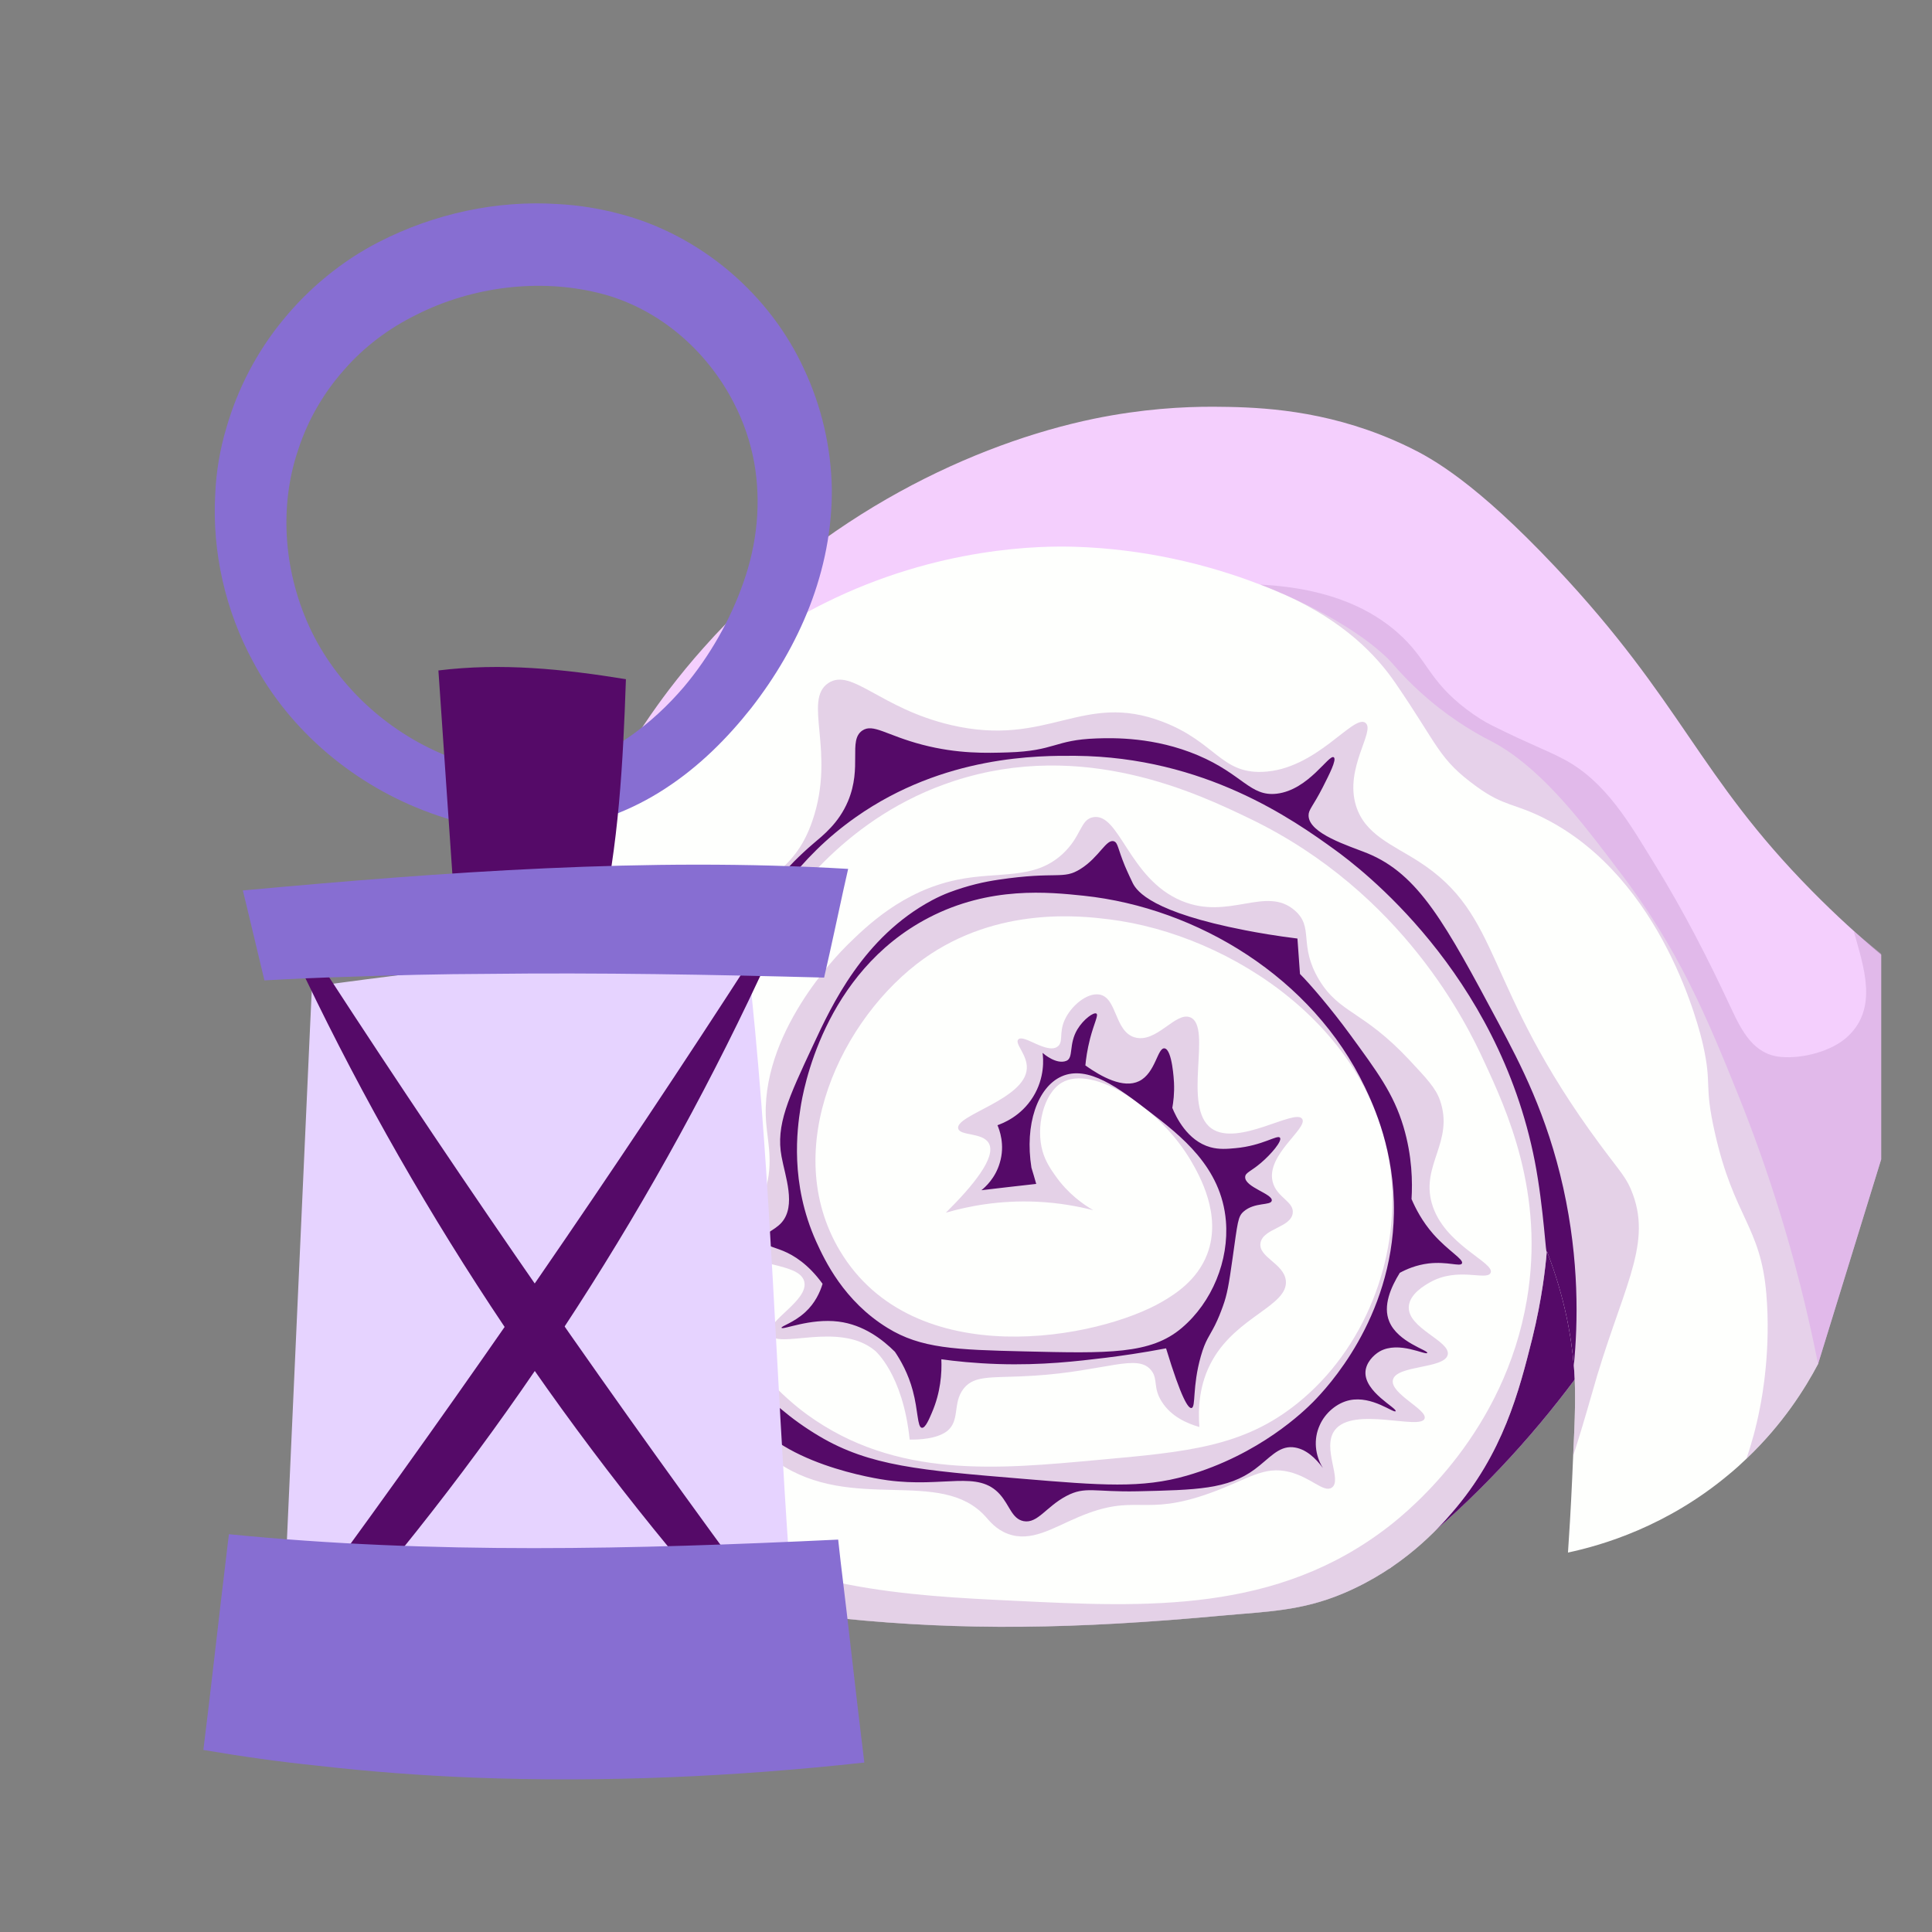 <svg width="38" height="38" viewBox="0 0 38 38" fill="none" xmlns="http://www.w3.org/2000/svg">
<rect x="0" y="0" width="38" height="38" fill="#808080" stroke="none"/>
<g clip-path="url(#clip0_6_6111)">
<g clip-path="url(#clip1_6_6111)">
<path d="M38 19.561C37.253 21.984 36.506 24.408 35.759 26.828C34.658 26.158 33.56 25.486 32.459 24.815C31.852 25.929 30.975 27.28 29.72 28.648C28.895 29.547 28.072 30.273 27.329 30.852C26.788 30.405 19.791 24.624 19.244 24.171C18.692 23.715 11.637 17.883 11.078 17.421C11.711 15.653 12.542 14.377 13.16 13.563C13.377 13.279 13.601 13.007 13.833 12.747C16.186 10.092 19.199 8.715 21.522 8.235C22.464 8.042 23.273 7.998 23.868 8C24.61 8.005 25.798 8.025 27.148 8.549C27.337 8.623 27.531 8.707 27.728 8.803C28.164 9.016 29.02 9.483 30.592 11.152C33.097 13.813 33.393 15.247 35.635 17.52C36.59 18.49 37.467 19.17 38 19.561Z" fill="#F4CFFD"/>
<path d="M32.16 25.342C31.575 26.341 30.783 27.488 29.72 28.648C29.162 29.257 28.607 29.786 28.074 30.239C27.927 29.695 27.845 29.118 27.79 28.731C27.748 28.441 27.108 23.567 29.304 22.714C29.58 22.608 30.36 22.385 31.692 23.105C31.866 23.624 32.085 24.41 32.16 25.342Z" fill="#550A68"/>
<path d="M35.759 26.828C35.505 27.308 35.069 28.008 34.352 28.69C34.247 28.792 34.135 28.893 34.015 28.992C32.785 30.026 31.508 30.394 30.84 30.537C30.863 30.201 30.895 29.702 30.922 29.095C30.93 28.93 30.937 28.777 30.942 28.636C30.98 27.859 30.992 27.409 30.965 26.994C30.962 26.952 30.958 26.907 30.955 26.86V26.857C30.908 26.299 30.781 25.524 30.424 24.602C30.41 24.79 30.384 25.012 30.347 25.267C30.3 25.581 30.233 25.939 30.136 26.332C29.879 27.354 29.568 28.59 28.557 29.752C28.291 30.061 27.593 30.846 26.42 31.34C25.593 31.689 24.911 31.696 24.055 31.775C21.116 32.047 18.93 32.072 16.584 31.835C15.608 31.736 15.122 31.58 14.507 31.286C12.896 30.516 12.022 29.149 11.539 28.375C11.519 28.346 11.499 28.311 11.499 28.311C11.373 28.106 11.084 27.631 10.837 27.075C10.837 27.075 10.63 26.609 10.463 26.044C9.039 21.199 11.355 16.812 11.355 16.812C11.875 15.831 13.225 13.36 16.21 11.867C18.466 10.739 20.521 10.736 21.129 10.754C22.496 10.794 23.751 11.098 24.779 11.496C24.782 11.499 24.787 11.499 24.789 11.499C24.867 11.528 24.944 11.558 25.016 11.588C25.114 11.627 25.208 11.669 25.298 11.709C26.157 12.087 26.819 12.515 27.2 12.864L27.203 12.866C27.277 12.931 27.34 12.995 27.392 13.055C27.467 13.141 27.786 13.52 28.308 13.927C28.802 14.313 29.22 14.521 29.347 14.587C30.248 15.062 31.023 16.054 31.62 16.835C31.695 16.934 31.767 17.03 31.837 17.122C33.017 18.658 33.578 20.02 34.203 21.573C34.715 22.852 35.323 24.625 35.759 26.828Z" fill="#FEFFFD"/>
<path opacity="0.5" d="M31.309 27.418C31.184 27.856 31.062 28.264 30.942 28.638C30.98 27.861 30.992 27.411 30.965 26.996C30.962 26.954 30.958 26.909 30.955 26.862V26.859C30.908 26.301 30.781 25.526 30.424 24.604C30.41 24.792 30.385 25.014 30.347 25.269C30.3 25.583 30.233 25.942 30.136 26.335C29.879 27.356 29.568 28.592 28.557 29.754C28.291 30.063 27.593 30.848 26.42 31.342C25.593 31.691 24.911 31.698 24.055 31.777C21.116 32.05 18.93 32.074 16.584 31.837C15.608 31.738 15.122 31.582 14.507 31.288C12.896 30.519 12.022 29.152 11.539 28.378C12.027 28.902 12.593 29.397 13.255 29.827C15.476 31.271 17.849 31.385 19.966 31.486C22.553 31.612 25.114 31.736 27.325 30.015C27.761 29.674 29.591 28.163 30.032 25.564C30.388 23.46 29.634 21.83 29.18 20.854C28.862 20.164 27.609 17.562 24.586 16.103C23.573 15.616 21.319 14.528 18.764 15.361C16.662 16.048 15.564 17.641 15.111 18.299C14.862 18.663 12.504 22.201 14.075 25.594C14.703 26.954 15.684 27.683 15.871 27.82C17.627 29.098 19.656 28.893 21.598 28.715C23.361 28.557 24.459 28.455 25.518 27.602C26.84 26.541 27.52 24.771 27.363 23.144C27.084 20.261 24.227 18.379 21.814 18.082C21.287 18.017 19.631 17.815 18.171 18.856C16.555 20.011 15.317 22.595 16.522 24.605C17.977 27.031 21.62 26.334 22.872 25.595C23.096 25.463 23.545 25.189 23.744 24.668C24.04 23.894 23.584 23.107 23.433 22.845C22.825 21.797 21.498 20.926 20.88 21.297C20.522 21.515 20.37 22.173 20.507 22.648C20.567 22.853 20.671 23.002 20.756 23.123C21.005 23.479 21.306 23.689 21.503 23.803C21.199 23.726 20.828 23.657 20.402 23.637C19.657 23.602 19.037 23.726 18.604 23.852C19.13 23.331 19.605 22.759 19.448 22.485C19.326 22.269 18.878 22.346 18.846 22.195C18.791 21.931 20.158 21.624 20.196 21.02C20.213 20.746 19.949 20.526 20.029 20.444C20.136 20.335 20.587 20.735 20.798 20.587C20.923 20.5 20.823 20.323 20.94 20.063C21.062 19.791 21.373 19.522 21.623 19.561C21.974 19.62 21.919 20.283 22.313 20.402C22.746 20.533 23.122 19.887 23.413 20.011C23.852 20.196 23.242 21.776 23.827 22.194C24.347 22.565 25.48 21.791 25.613 22.009C25.727 22.194 24.898 22.716 25.032 23.245C25.109 23.556 25.458 23.631 25.426 23.863C25.386 24.148 24.845 24.16 24.793 24.444C24.741 24.729 25.256 24.847 25.291 25.191C25.338 25.681 24.337 25.888 23.849 26.749C23.58 27.219 23.563 27.716 23.59 28.067C23.356 28 23.04 27.867 22.853 27.573C22.671 27.291 22.783 27.13 22.644 26.954C22.375 26.613 21.75 26.967 20.34 27.058C19.538 27.11 19.173 27.031 18.953 27.313C18.726 27.602 18.896 27.956 18.61 28.161C18.361 28.337 17.892 28.314 17.892 28.314C17.758 27.018 17.208 26.564 17.208 26.564C16.506 25.982 15.273 26.553 15.153 26.242C15.054 25.985 15.915 25.582 15.818 25.204C15.716 24.811 14.687 24.939 14.55 24.501C14.471 24.239 14.802 24.059 15.008 23.535C15.233 22.958 15.103 22.496 15.07 22.091C14.924 20.337 16.497 18.755 16.662 18.591C17.043 18.218 17.748 17.526 18.821 17.305C19.651 17.132 20.335 17.318 20.9 16.796C21.277 16.447 21.244 16.118 21.503 16.073C22.021 15.982 22.203 17.285 23.238 17.718C24.175 18.111 24.897 17.411 25.467 17.908C25.853 18.245 25.532 18.581 25.943 19.269C26.347 19.939 26.804 19.87 27.718 20.846C28.062 21.215 28.236 21.398 28.321 21.637C28.607 22.454 27.945 22.906 28.162 23.668C28.396 24.491 29.419 24.833 29.317 25.038C29.235 25.196 28.672 24.91 28.122 25.224C28.023 25.28 27.724 25.451 27.709 25.699C27.681 26.127 28.533 26.374 28.475 26.645C28.415 26.927 27.464 26.846 27.397 27.14C27.335 27.41 28.082 27.726 28.02 27.901C27.938 28.137 26.615 27.651 26.254 28.129C25.99 28.477 26.413 29.12 26.192 29.261C26.035 29.363 25.791 29.061 25.363 28.952C24.849 28.823 24.548 29.098 23.806 29.365C22.466 29.849 22.362 29.35 21.211 29.839C20.703 30.054 20.28 30.339 19.822 30.168C19.59 30.081 19.464 29.918 19.386 29.831C18.5 28.847 16.764 29.767 15.297 28.766C14.767 28.405 14.657 28.053 14.01 27.856C13.398 27.67 13.099 27.863 12.85 27.633C12.454 27.267 12.912 26.488 13.017 25.366C13.153 23.858 12.466 23.706 12.476 22.275C12.486 20.591 13.447 19.253 13.908 18.608C14.944 17.164 15.601 17.26 15.982 16.135C16.443 14.78 15.783 13.773 16.294 13.434C16.754 13.133 17.312 13.934 18.702 14.26C20.621 14.71 21.287 13.588 22.873 14.198C23.896 14.591 24.016 15.21 24.823 15.182C25.891 15.148 26.62 14.035 26.857 14.218C27.059 14.374 26.441 15.099 26.67 15.846C26.844 16.414 27.39 16.615 27.895 16.939C29.569 18.01 29.138 19.358 31.464 22.503C31.88 23.067 31.997 23.161 32.117 23.492C32.499 24.535 31.872 25.4 31.309 27.418Z" fill="#CAA4D3"/>
<path d="M30.955 26.859C30.908 26.301 30.781 25.526 30.424 24.604C30.41 24.792 30.367 23.77 30.188 22.843C29.458 19.107 26.729 17.059 26.263 16.72C25.431 16.117 23.693 14.89 21.158 14.866C20.436 14.861 18.569 14.851 16.833 16.072C15.665 16.893 15.082 17.897 14.654 18.639C14.301 19.248 13.606 20.474 13.439 22.225C13.354 23.123 13.205 24.712 14.156 26.305C14.356 26.639 14.963 27.569 16.119 28.251C17.105 28.835 18.103 28.919 20.103 29.085C21.662 29.216 22.461 29.278 23.34 29.025C24.777 28.61 25.651 27.752 25.83 27.572C26.095 27.302 27.382 25.944 27.416 23.862C27.436 22.648 27.021 21.753 26.844 21.379C25.816 19.23 23.552 17.855 21.316 17.618C20.631 17.547 19.473 17.423 18.265 18.051C16.188 19.132 15.792 21.478 15.745 21.79C15.68 22.208 15.533 23.264 16.053 24.419C16.22 24.787 16.597 25.591 17.456 26.118C18.111 26.523 18.795 26.548 20.137 26.58C21.801 26.62 22.632 26.64 23.245 26.118C23.84 25.613 24.176 24.794 24.112 24.016C24.024 22.952 23.223 22.337 22.593 21.854C22.018 21.412 21.4 20.939 20.879 21.172C20.406 21.385 20.152 22.117 20.287 22.967C20.319 23.073 20.352 23.18 20.381 23.286C20.023 23.326 19.662 23.367 19.303 23.41C19.381 23.348 19.577 23.172 19.664 22.873C19.774 22.514 19.654 22.215 19.619 22.131C19.719 22.096 20.08 21.96 20.319 21.574C20.556 21.193 20.521 20.815 20.506 20.709C20.534 20.733 20.78 20.944 20.975 20.865C21.12 20.805 21.015 20.54 21.191 20.246C21.314 20.043 21.515 19.902 21.565 19.936C21.609 19.966 21.52 20.123 21.44 20.429C21.384 20.648 21.359 20.833 21.348 20.956C21.67 21.184 22.096 21.415 22.404 21.265C22.729 21.107 22.766 20.601 22.905 20.62C23.058 20.641 23.09 21.265 23.091 21.295C23.101 21.505 23.078 21.677 23.058 21.79C23.128 21.963 23.352 22.438 23.806 22.564C23.979 22.612 24.139 22.598 24.299 22.583C24.835 22.535 25.128 22.31 25.176 22.378C25.221 22.442 25.003 22.701 24.802 22.872C24.603 23.042 24.495 23.062 24.491 23.149C24.48 23.351 25.037 23.481 25.014 23.615C24.997 23.717 24.677 23.639 24.46 23.83C24.347 23.93 24.345 24.029 24.242 24.757C24.17 25.268 24.136 25.462 24.055 25.686C24.004 25.827 23.964 25.93 23.896 26.067C23.785 26.288 23.709 26.357 23.619 26.675C23.447 27.279 23.525 27.677 23.435 27.694C23.371 27.704 23.236 27.509 22.935 26.52C22.456 26.611 22.051 26.668 21.752 26.705C21.179 26.774 20.502 26.856 19.635 26.829C19.165 26.814 18.776 26.772 18.515 26.735C18.527 27.007 18.502 27.386 18.328 27.788C18.281 27.897 18.202 28.093 18.131 28.083C18.042 28.07 18.059 27.744 17.954 27.354C17.863 27.012 17.713 26.753 17.602 26.588C17.362 26.349 16.988 26.056 16.491 25.994C15.934 25.924 15.388 26.166 15.372 26.116C15.361 26.084 15.61 26.018 15.838 25.809C16.032 25.631 16.129 25.416 16.179 25.251C15.897 24.862 15.611 24.689 15.402 24.603C15.208 24.524 15.011 24.489 14.998 24.385C14.984 24.271 15.223 24.214 15.372 24.047C15.666 23.715 15.441 23.132 15.372 22.748C15.257 22.13 15.504 21.604 15.995 20.553C16.361 19.766 16.983 18.431 18.328 17.709C18.455 17.642 18.56 17.595 18.664 17.555C19.045 17.412 19.364 17.343 19.638 17.303C20.794 17.13 20.906 17.311 21.254 17.09C21.622 16.86 21.762 16.489 21.914 16.549C21.989 16.579 21.983 16.685 22.125 17.031C22.125 17.031 22.18 17.163 22.28 17.37C22.364 17.538 22.673 17.944 24.491 18.297C24.747 18.347 25.099 18.408 25.519 18.46C25.537 18.695 25.552 18.925 25.569 19.157C25.766 19.353 26.184 19.842 26.546 20.337C27.089 21.081 27.407 21.504 27.604 22.159C27.778 22.743 27.783 23.254 27.763 23.584C27.841 23.764 27.97 24.022 28.194 24.276C28.488 24.607 28.794 24.77 28.755 24.85C28.722 24.919 28.471 24.808 28.102 24.85C27.853 24.88 27.659 24.966 27.532 25.035C27.358 25.317 27.195 25.683 27.325 25.992C27.492 26.4 28.094 26.559 28.072 26.61C28.047 26.665 27.514 26.366 27.136 26.581C27.009 26.655 26.867 26.806 26.857 26.982C26.834 27.38 27.484 27.698 27.45 27.756C27.417 27.805 26.991 27.447 26.546 27.54C26.297 27.592 26.062 27.79 25.956 28.035C25.834 28.304 25.861 28.618 26.02 28.875C25.881 28.685 25.679 28.485 25.425 28.465C25.142 28.443 24.966 28.687 24.678 28.9C24.147 29.292 23.536 29.305 22.374 29.332C21.523 29.35 21.348 29.227 20.975 29.424C20.575 29.635 20.409 29.97 20.134 29.919C19.903 29.875 19.86 29.61 19.668 29.394C19.237 28.908 18.57 29.266 17.456 29.115C17.279 29.091 15.232 28.791 14.655 27.693C14.587 27.562 14.48 27.308 14.234 27.224C13.833 27.088 13.461 27.535 13.286 27.415C13.094 27.282 13.421 26.661 13.523 26.021C13.678 25.049 13.232 24.544 13.007 23.675C12.486 21.658 13.668 19.663 13.909 19.256C14.165 18.822 14.965 17.471 15.993 16.596C16.19 16.428 16.495 16.193 16.678 15.761C16.964 15.084 16.678 14.565 16.959 14.37C17.174 14.223 17.429 14.462 18.142 14.648C18.84 14.83 19.407 14.812 19.826 14.799C20.759 14.77 20.733 14.553 21.567 14.524C21.906 14.513 22.706 14.494 23.562 14.856C24.444 15.23 24.59 15.672 25.112 15.611C25.742 15.537 26.143 14.82 26.235 14.896C26.293 14.943 26.147 15.228 26.018 15.483C25.822 15.867 25.736 15.922 25.738 16.041C25.742 16.399 26.537 16.638 26.89 16.781C27.907 17.194 28.43 18.17 29.473 20.12C29.907 20.931 30.427 21.924 30.748 23.365C31.065 24.8 31.037 26.026 30.955 26.859Z" fill="#550A68"/>
<path opacity="0.5" d="M38 19.561C37.253 21.984 36.506 24.408 35.759 26.828C35.504 27.308 35.069 28.008 34.351 28.69C34.449 28.401 34.541 28.075 34.613 27.704C34.665 27.444 34.832 26.529 34.742 25.453C34.63 24.108 34.106 23.956 33.729 22.278C33.509 21.302 33.679 21.363 33.496 20.549C33.435 20.277 32.722 17.284 30.383 16.099C29.789 15.797 29.587 15.864 29.055 15.48C28.283 14.923 28.311 14.692 27.436 13.42C27.06 12.874 26.43 12.226 25.297 11.709C25.207 11.669 25.112 11.628 25.015 11.588C24.943 11.558 24.866 11.528 24.789 11.499C26.223 11.57 27.024 12.033 27.49 12.444C28.091 12.975 28.082 13.371 28.843 13.95C29.035 14.096 29.201 14.197 29.352 14.272C30.096 14.643 30.402 14.746 30.75 14.929C31.597 15.375 32.066 16.22 32.547 16.999C33.111 17.915 33.583 18.83 34.042 19.817C34.255 20.273 34.487 20.742 35.031 20.789C35.459 20.826 36.035 20.677 36.346 20.383C36.947 19.816 36.654 19.014 36.462 18.318C36.959 18.729 37.486 19.154 38 19.561Z" fill="#CEA5D8"/>
</g>
<g clip-path="url(#clip2_6_6111)">
<path d="M15.522 30.688C15.211 30.746 14.905 30.794 14.591 30.834C14.421 30.863 14.258 30.882 14.088 30.907C12.747 31.075 11.387 31.152 10.027 31.156C8.985 31.159 7.939 31.116 6.904 31.039C6.472 31.006 6.043 30.966 5.615 30.922C5.777 27.34 5.936 23.767 6.099 20.189C6.11 19.929 6.125 19.663 6.136 19.403C8.974 19.027 11.819 18.643 14.683 18.669C14.72 18.983 14.753 19.294 14.787 19.608C15.163 23.27 15.263 27.008 15.522 30.688Z" fill="#E6D3FF"/>
<path d="M6.162 31.368C9.177 27.26 12.067 23.061 14.827 18.782C14.945 18.724 15.108 18.665 15.141 18.789C12.954 23.576 10.071 28.046 6.609 32.022C6.398 31.835 6.372 31.554 6.162 31.368Z" fill="#550A68"/>
<path d="M14.572 30.933C11.557 26.825 8.667 22.626 5.907 18.347C5.789 18.289 5.626 18.23 5.593 18.355C7.78 23.138 10.663 27.607 14.125 31.583C14.336 31.401 14.365 31.116 14.572 30.933Z" fill="#550A68"/>
<path d="M17 34.667C14.458 34.945 11.886 35.062 9.321 34.964C8.298 34.923 7.278 34.847 6.254 34.73C5.5 34.653 4.75 34.547 4 34.419C4.137 33.334 4.31 31.759 4.455 30.571C4.469 30.432 4.488 30.3 4.503 30.176C8.508 30.575 12.477 30.472 16.486 30.282C16.501 30.432 16.52 30.575 16.534 30.713C16.715 32.186 16.804 33.074 17 34.667Z" fill="#876ED2"/>
<path d="M15.818 7.267C15.149 5.798 13.781 4.614 12.167 4.201C11.779 4.099 11.387 4.037 10.995 4.015C9.768 3.931 8.534 4.205 7.451 4.76C6.735 5.126 6.08 5.663 5.571 6.288C5.057 6.909 4.676 7.64 4.455 8.407C4.325 8.838 4.251 9.284 4.233 9.726C4.17 10.863 4.436 12.014 4.972 13.004C5.711 14.4 7.001 15.46 8.464 15.99C9.199 16.261 10.008 16.399 10.822 16.319C11.638 16.246 12.422 15.943 13.083 15.511C13.752 15.076 14.302 14.525 14.779 13.922C15.248 13.319 15.64 12.657 15.925 11.926C16.206 11.199 16.368 10.414 16.361 9.61C16.346 8.802 16.161 7.998 15.818 7.267ZM12.385 14.488C11.875 14.839 11.302 15.076 10.696 15.142C10.094 15.226 9.469 15.113 8.874 14.901C7.677 14.444 6.675 13.538 6.128 12.42C5.585 11.298 5.474 9.982 5.87 8.831C6.058 8.257 6.365 7.728 6.768 7.274C7.163 6.821 7.644 6.459 8.194 6.189C9.288 5.637 10.596 5.476 11.756 5.758C12.909 6.032 13.889 6.861 14.435 7.928C14.628 8.301 14.761 8.696 14.835 9.102C14.971 9.873 14.897 10.684 14.62 11.462C14.365 12.19 13.963 12.902 13.453 13.509C13.135 13.882 12.776 14.214 12.385 14.488Z" fill="#876ED2"/>
<path d="M11.804 18.227C12.17 16.622 12.255 15 12.311 13.359C11.076 13.158 9.864 13.034 8.623 13.187C8.73 14.748 8.837 16.308 8.944 17.872C10.016 18.004 10.736 18.095 11.804 18.227Z" fill="#550A68"/>
<path d="M16.682 17.09C16.649 17.236 16.619 17.371 16.59 17.499C16.457 18.102 16.372 18.523 16.209 19.228C13.996 19.169 11.79 19.129 9.587 19.155C8.671 19.158 7.758 19.18 6.842 19.213C6.295 19.228 5.748 19.253 5.201 19.283C5.083 18.786 4.964 18.292 4.846 17.799C4.82 17.7 4.802 17.609 4.776 17.514C8.734 17.152 12.721 16.856 16.682 17.09Z" fill="#876ED2"/>
</g>
</g>
<defs>
<clipPath id="clip0_6_6111">
<rect width="36" height="36" fill="white" transform="translate(1 1)"/>
</clipPath>
<clipPath id="clip1_6_6111">
<rect width="28" height="24" fill="white" transform="translate(10 8)"/>
</clipPath>
<clipPath id="clip2_6_6111">
<rect width="13" height="31" fill="white" transform="translate(4 4)"/>
</clipPath>
</defs>
</svg>
